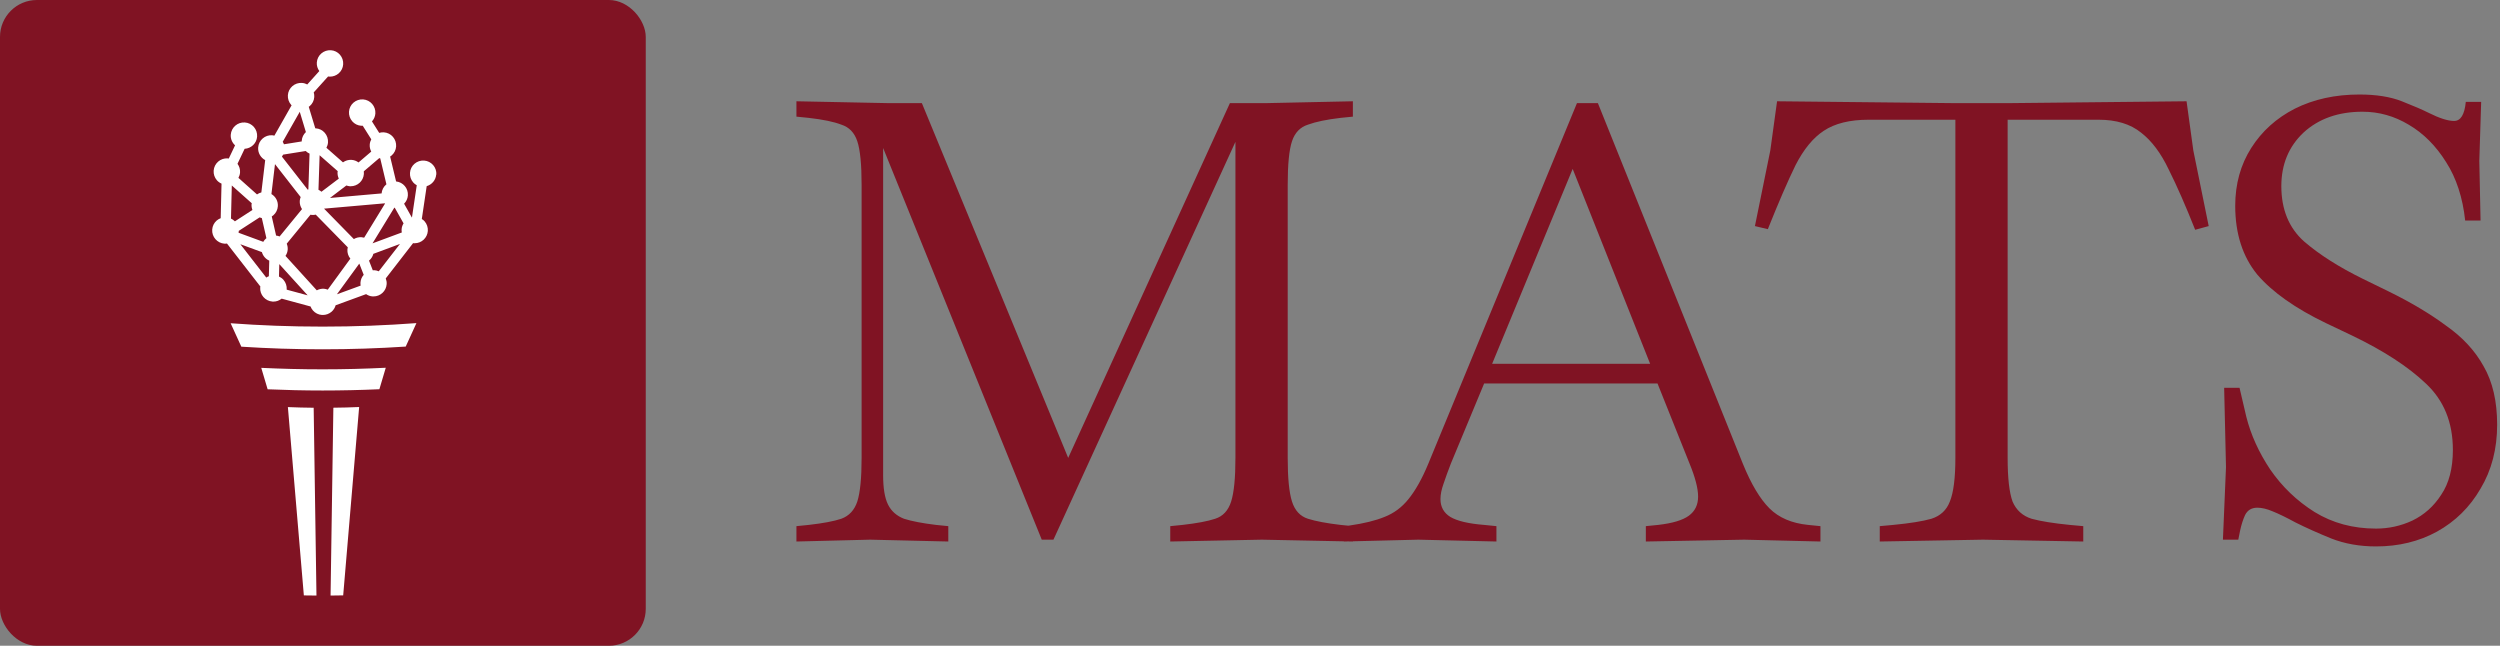 <svg width="271" height="70" viewBox="0 0 271 70" fill="none" xmlns="http://www.w3.org/2000/svg">
<rect x="0" y="0" width="271" height="70" fill="#808080" stroke="none"/>
<g clip-path="url(#clip0_300_6628)">
<rect width="70" height="70" fill="#801323"/>
<path d="M41.127 42.188L41.817 39.864C39.591 39.974 37.311 40.036 34.979 40.036C32.648 40.036 30.491 39.977 28.32 39.875L29.01 42.199C30.958 42.283 32.95 42.331 34.975 42.331C37.001 42.331 39.117 42.283 41.123 42.192L41.127 42.188Z" fill="white"/>
<path d="M43.98 37.569L45.141 35.025C41.886 35.27 38.486 35.405 34.979 35.405C31.473 35.405 28.2 35.277 25 35.04L26.16 37.58C29.006 37.766 31.954 37.864 34.979 37.864C38.004 37.864 41.08 37.762 43.98 37.569Z" fill="white"/>
<path d="M33.998 44.2C33.057 44.19 32.127 44.17 31.207 44.128L32.937 64.542C33.389 64.552 33.845 64.558 34.305 64.558L34.002 44.196L33.998 44.2Z" fill="white"/>
<path d="M38.928 44.121C38.009 44.164 37.075 44.187 36.137 44.196L35.834 64.558C36.29 64.558 36.75 64.552 37.202 64.539L38.932 44.118L38.928 44.121Z" fill="white"/>
<path d="M47.3 18.935C47.325 18.555 47.201 18.183 46.953 17.895C46.702 17.607 46.355 17.431 45.972 17.406C45.592 17.38 45.22 17.505 44.932 17.753C44.644 18.001 44.469 18.351 44.443 18.734C44.417 19.114 44.541 19.486 44.79 19.774C44.899 19.902 45.034 20.004 45.176 20.08L44.658 23.565C44.658 23.565 44.647 23.565 44.64 23.569L43.804 22.084C44.042 21.843 44.191 21.529 44.213 21.186C44.268 20.416 43.699 19.748 42.936 19.668L42.29 16.972C42.345 16.935 42.4 16.899 42.451 16.855C42.739 16.603 42.914 16.257 42.94 15.873C42.965 15.494 42.841 15.122 42.593 14.834C42.345 14.545 41.995 14.37 41.612 14.345C41.437 14.334 41.269 14.356 41.105 14.403L40.32 13.159C40.535 12.922 40.667 12.626 40.689 12.305C40.743 11.517 40.149 10.831 39.36 10.776C38.981 10.751 38.609 10.875 38.321 11.123C38.032 11.375 37.857 11.721 37.832 12.104C37.806 12.484 37.93 12.856 38.178 13.144C38.426 13.433 38.777 13.608 39.16 13.633C39.193 13.633 39.229 13.633 39.262 13.633C39.284 13.633 39.302 13.63 39.32 13.63L40.247 15.1C40.152 15.275 40.094 15.469 40.079 15.673C40.061 15.947 40.123 16.206 40.243 16.432L38.864 17.61C38.645 17.446 38.386 17.348 38.109 17.329C37.773 17.308 37.449 17.406 37.178 17.599L35.383 16.02C35.478 15.844 35.54 15.647 35.555 15.439C35.58 15.06 35.456 14.688 35.208 14.399C34.96 14.111 34.61 13.936 34.227 13.911C34.209 13.911 34.194 13.911 34.176 13.911L33.468 11.575C33.504 11.55 33.541 11.528 33.577 11.499C33.866 11.247 34.041 10.9 34.066 10.517C34.077 10.346 34.055 10.178 34.008 10.017L35.566 8.288C35.602 8.292 35.635 8.303 35.672 8.306C35.705 8.306 35.741 8.306 35.774 8.306C36.117 8.306 36.449 8.182 36.712 7.956C37 7.704 37.175 7.358 37.2 6.974C37.226 6.595 37.102 6.223 36.854 5.935C36.606 5.646 36.255 5.471 35.872 5.446C35.493 5.42 35.121 5.544 34.833 5.792C34.544 6.04 34.369 6.391 34.343 6.774C34.318 7.12 34.428 7.441 34.614 7.704L33.307 9.156C33.132 9.061 32.939 9.003 32.734 8.989C32.355 8.963 31.983 9.087 31.695 9.335C31.406 9.587 31.231 9.934 31.206 10.317C31.18 10.696 31.304 11.068 31.552 11.357C31.571 11.378 31.592 11.393 31.611 11.411L29.743 14.702C29.666 14.684 29.589 14.669 29.513 14.662C28.725 14.607 28.039 15.202 27.984 15.99C27.944 16.574 28.261 17.099 28.747 17.355L28.331 20.858C28.163 20.901 28.002 20.974 27.86 21.076L25.846 19.281C25.941 19.106 26.006 18.909 26.021 18.698C26.047 18.347 25.937 18.023 25.744 17.756L26.517 16.129C27.229 16.093 27.823 15.534 27.871 14.805C27.896 14.425 27.772 14.053 27.524 13.765C27.272 13.476 26.926 13.301 26.543 13.276C25.755 13.221 25.072 13.816 25.014 14.604C24.981 15.056 25.171 15.469 25.481 15.753L24.799 17.187C24.762 17.183 24.729 17.172 24.689 17.169C23.901 17.114 23.219 17.709 23.16 18.497C23.135 18.88 23.259 19.249 23.507 19.537C23.649 19.701 23.824 19.821 24.014 19.905L23.923 23.652C23.77 23.711 23.62 23.795 23.492 23.904C23.204 24.156 23.029 24.503 23.003 24.886C22.949 25.674 23.544 26.356 24.332 26.415C24.364 26.415 24.401 26.415 24.434 26.415C24.492 26.415 24.547 26.407 24.605 26.4L28.225 31.059C28.221 31.092 28.21 31.125 28.206 31.161C28.152 31.95 28.747 32.632 29.535 32.69C29.567 32.69 29.604 32.694 29.637 32.694C29.962 32.694 30.275 32.581 30.531 32.373L33.665 33.223C33.723 33.38 33.807 33.526 33.92 33.654C34.172 33.942 34.519 34.117 34.902 34.142C34.935 34.142 34.971 34.142 35.004 34.142C35.347 34.142 35.679 34.018 35.942 33.792C36.157 33.606 36.31 33.362 36.383 33.092L39.685 31.884C39.893 32.026 40.13 32.114 40.386 32.132C40.419 32.132 40.451 32.132 40.488 32.132C41.232 32.132 41.863 31.555 41.914 30.8C41.929 30.581 41.889 30.373 41.816 30.18L44.779 26.356C44.804 26.356 44.826 26.367 44.848 26.367C44.881 26.367 44.914 26.367 44.95 26.367C45.694 26.367 46.322 25.791 46.377 25.035C46.402 24.652 46.278 24.284 46.03 23.995C45.943 23.893 45.837 23.809 45.724 23.74L46.253 20.179C46.811 20.015 47.242 19.526 47.285 18.909L47.3 18.935ZM25.127 20.106L27.291 22.032C27.283 22.073 27.272 22.109 27.269 22.153C27.254 22.364 27.291 22.573 27.364 22.762L25.463 23.992C25.339 23.868 25.196 23.766 25.039 23.693L25.127 20.106ZM41.218 17.172L41.889 19.982C41.889 19.982 41.863 20 41.849 20.011C41.568 20.256 41.396 20.595 41.364 20.967L35.767 21.46L37.547 20.106C37.664 20.146 37.788 20.179 37.916 20.19C37.948 20.19 37.981 20.19 38.018 20.19C38.762 20.19 39.393 19.613 39.444 18.858C39.452 18.76 39.444 18.665 39.437 18.57L41.108 17.143C41.141 17.154 41.178 17.158 41.214 17.165L41.218 17.172ZM43.556 25.2L40.382 26.378L42.739 22.521C42.739 22.521 42.772 22.521 42.79 22.521C42.79 22.521 42.79 22.521 42.794 22.521L43.746 24.214C43.629 24.404 43.549 24.619 43.535 24.857C43.527 24.973 43.535 25.086 43.556 25.196V25.2ZM35.529 31.399C35.398 31.348 35.263 31.311 35.117 31.3C34.836 31.282 34.57 31.348 34.34 31.472L30.947 27.739C31.085 27.535 31.173 27.297 31.187 27.046C31.202 26.827 31.162 26.612 31.082 26.415L33.658 23.273C33.712 23.284 33.763 23.295 33.822 23.302C33.855 23.302 33.888 23.302 33.924 23.302C34.03 23.302 34.128 23.288 34.227 23.266L37.7 26.809C37.682 26.885 37.667 26.962 37.66 27.042C37.635 27.407 37.751 27.757 37.978 28.038L35.529 31.399ZM25.857 25.232C25.864 25.189 25.875 25.145 25.879 25.097C25.879 25.076 25.879 25.054 25.879 25.028L28.141 23.565C28.217 23.598 28.298 23.623 28.382 23.642L28.878 25.823C28.878 25.823 28.841 25.849 28.823 25.864C28.706 25.966 28.615 26.086 28.538 26.214L25.857 25.229V25.232ZM30.698 16.76L33.139 16.37C33.26 16.486 33.398 16.585 33.555 16.654L33.428 20.533C33.406 20.54 33.38 20.555 33.358 20.562L30.56 16.975C30.611 16.906 30.658 16.833 30.695 16.76H30.698ZM41.714 22.04C41.714 22.04 41.732 22.054 41.739 22.062L39.474 25.765C39.382 25.739 39.288 25.721 39.189 25.714C38.893 25.696 38.609 25.765 38.357 25.915L35.132 22.624C35.132 22.624 35.132 22.616 35.139 22.616L41.714 22.04ZM36.726 19.362L34.847 20.785C34.748 20.701 34.639 20.628 34.522 20.573L34.646 16.829L36.609 18.555C36.606 18.592 36.595 18.628 36.591 18.665C36.573 18.913 36.628 19.15 36.726 19.362ZM32.713 15.33L30.779 15.64C30.746 15.545 30.702 15.454 30.647 15.37L32.494 12.119L33.158 14.316C32.906 14.553 32.734 14.881 32.709 15.253C32.709 15.279 32.709 15.304 32.709 15.33H32.713ZM29.812 17.796L32.592 21.361C32.541 21.492 32.505 21.631 32.494 21.773C32.472 22.095 32.563 22.405 32.738 22.667L30.308 25.634C30.188 25.583 30.064 25.55 29.929 25.535L29.458 23.463C29.516 23.426 29.575 23.386 29.63 23.339C29.918 23.087 30.093 22.74 30.118 22.357C30.159 21.803 29.87 21.303 29.422 21.036L29.808 17.796H29.812ZM28.389 27.33C28.506 27.743 28.798 28.082 29.188 28.253L29.144 29.943C29.046 29.979 28.951 30.03 28.863 30.089L26.054 26.473L28.389 27.33ZM30.735 30.337C30.596 30.18 30.428 30.059 30.242 29.976L30.275 28.629L33.351 32.015L31.078 31.399C31.078 31.399 31.078 31.384 31.078 31.377C31.104 30.997 30.98 30.625 30.731 30.337H30.735ZM38.948 28.575L39.426 29.79C39.222 30.023 39.098 30.311 39.076 30.625C39.069 30.738 39.076 30.851 39.094 30.961L36.522 31.902L38.944 28.578L38.948 28.575ZM40.601 29.297C40.535 29.293 40.473 29.297 40.411 29.301L39.999 28.25C39.999 28.25 40.021 28.235 40.032 28.224C40.251 28.035 40.4 27.79 40.473 27.516L43.356 26.444L41.057 29.41C40.915 29.348 40.761 29.304 40.601 29.293V29.297Z" fill="white"/>
</g>
<path d="M86.333 58.7V57.034L87.666 56.9C89.221 56.723 90.398 56.501 91.198 56.234C92.043 55.923 92.62 55.301 92.931 54.368C93.242 53.39 93.398 51.813 93.398 49.636V20.043C93.398 17.821 93.242 16.243 92.931 15.31C92.62 14.377 92.043 13.777 91.198 13.511C90.398 13.2 89.221 12.955 87.666 12.778L86.333 12.644V10.978L96.197 11.178H99.93L115.792 49.636L133.322 11.178H137.321L146.652 10.978V12.644L145.319 12.778C143.808 12.955 142.63 13.2 141.786 13.511C140.942 13.777 140.364 14.377 140.053 15.31C139.742 16.243 139.587 17.821 139.587 20.043V49.636C139.587 51.813 139.742 53.39 140.053 54.368C140.364 55.345 140.942 55.967 141.786 56.234C142.63 56.501 143.808 56.723 145.319 56.9L146.652 57.034V58.7L136.787 58.5L126.856 58.7V57.034L128.189 56.9C129.745 56.723 130.922 56.501 131.722 56.234C132.566 55.967 133.144 55.345 133.455 54.368C133.766 53.39 133.921 51.813 133.921 49.636V15.377L114.193 58.5H112.926L95.731 16.044V51.502C95.731 52.924 95.908 53.99 96.264 54.701C96.619 55.412 97.197 55.923 97.997 56.234C98.841 56.501 99.996 56.723 101.462 56.9L102.796 57.034V58.7L94.331 58.5L86.333 58.7ZM145.683 58.7V57.034L146.283 56.967C147.838 56.745 149.105 56.434 150.082 56.034C151.104 55.634 151.971 54.99 152.681 54.101C153.437 53.168 154.148 51.902 154.814 50.302L170.944 11.178H173.21L188.939 50.302C189.828 52.479 190.783 54.079 191.805 55.101C192.827 56.123 194.227 56.723 196.004 56.9L197.337 57.034V58.7L189.073 58.5L178.409 58.7V57.034L179.742 56.9C181.297 56.723 182.408 56.389 183.074 55.901C183.741 55.412 184.074 54.723 184.074 53.834C184.074 52.946 183.763 51.746 183.141 50.235L179.675 41.571H160.88L157.28 50.235C156.969 51.035 156.703 51.768 156.481 52.435C156.258 53.057 156.147 53.612 156.147 54.101C156.147 54.945 156.503 55.59 157.214 56.034C157.969 56.478 159.191 56.767 160.88 56.9L162.213 57.034V58.7L153.748 58.5L145.683 58.7ZM161.746 39.438H178.875L170.477 18.31L161.746 39.438ZM203.765 58.7V57.034L205.231 56.9C207.053 56.723 208.43 56.501 209.363 56.234C210.341 55.923 211.007 55.301 211.363 54.368C211.763 53.39 211.963 51.813 211.963 49.636V12.978H202.565C200.521 12.978 198.899 13.377 197.699 14.177C196.544 14.933 195.522 16.177 194.633 17.91C193.789 19.643 192.789 21.953 191.634 24.841L190.234 24.508L191.901 16.31L192.634 10.978L211.629 11.178H217.961L237.023 10.978L237.756 16.31L239.423 24.508L237.956 24.908C236.934 22.331 235.979 20.154 235.09 18.376C234.246 16.599 233.246 15.266 232.091 14.377C230.936 13.444 229.403 12.978 227.492 12.978H217.628V49.636C217.628 51.813 217.806 53.39 218.161 54.368C218.561 55.301 219.25 55.923 220.227 56.234C221.205 56.501 222.582 56.723 224.36 56.9L225.826 57.034V58.7L214.962 58.5L203.765 58.7ZM257.561 59.233C255.784 59.233 254.162 58.944 252.696 58.367C251.274 57.789 249.985 57.211 248.83 56.634C247.852 56.101 247.03 55.701 246.364 55.434C245.742 55.167 245.186 55.034 244.697 55.034C244.075 55.034 243.631 55.301 243.364 55.834C243.142 56.323 242.965 56.878 242.831 57.5L242.631 58.5H240.965L241.298 50.635L241.098 42.037H242.765L243.498 45.17C243.987 47.125 244.853 49.036 246.097 50.902C247.386 52.768 248.985 54.301 250.896 55.501C252.851 56.7 255.073 57.3 257.561 57.3C258.939 57.3 260.249 57.011 261.493 56.434C262.782 55.812 263.826 54.879 264.626 53.635C265.47 52.39 265.892 50.769 265.892 48.769C265.892 45.792 264.915 43.392 262.96 41.571C261.049 39.749 258.383 38.016 254.962 36.372L252.162 35.039C248.83 33.439 246.342 31.684 244.697 29.773C243.098 27.819 242.298 25.33 242.298 22.309C242.298 19.954 242.876 17.865 244.031 16.044C245.186 14.222 246.764 12.8 248.763 11.778C250.807 10.756 253.14 10.245 255.762 10.245C257.583 10.245 259.116 10.489 260.36 10.978C261.605 11.467 262.582 11.889 263.293 12.244C264.448 12.822 265.359 13.111 266.026 13.111C266.737 13.111 267.159 12.422 267.292 11.045H268.958L268.758 17.443L268.892 23.908H267.225C266.959 21.42 266.27 19.309 265.159 17.576C264.048 15.799 262.693 14.444 261.094 13.511C259.538 12.578 257.872 12.111 256.095 12.111C253.473 12.111 251.34 12.867 249.696 14.377C248.097 15.888 247.297 17.821 247.297 20.176C247.297 22.709 248.119 24.708 249.763 26.174C251.407 27.596 253.54 28.951 256.161 30.24L258.894 31.573C261.338 32.773 263.426 34.017 265.159 35.306C266.937 36.55 268.292 38.016 269.225 39.705C270.202 41.393 270.691 43.504 270.691 46.036C270.691 48.658 270.091 50.968 268.892 52.968C267.736 54.968 266.159 56.523 264.159 57.633C262.204 58.7 260.005 59.233 257.561 59.233Z" fill="#801323"/>
<defs>
<clipPath id="clip0_300_6628">
<rect width="70" height="70" rx="4" fill="white"/>
</clipPath>
</defs>
</svg>
